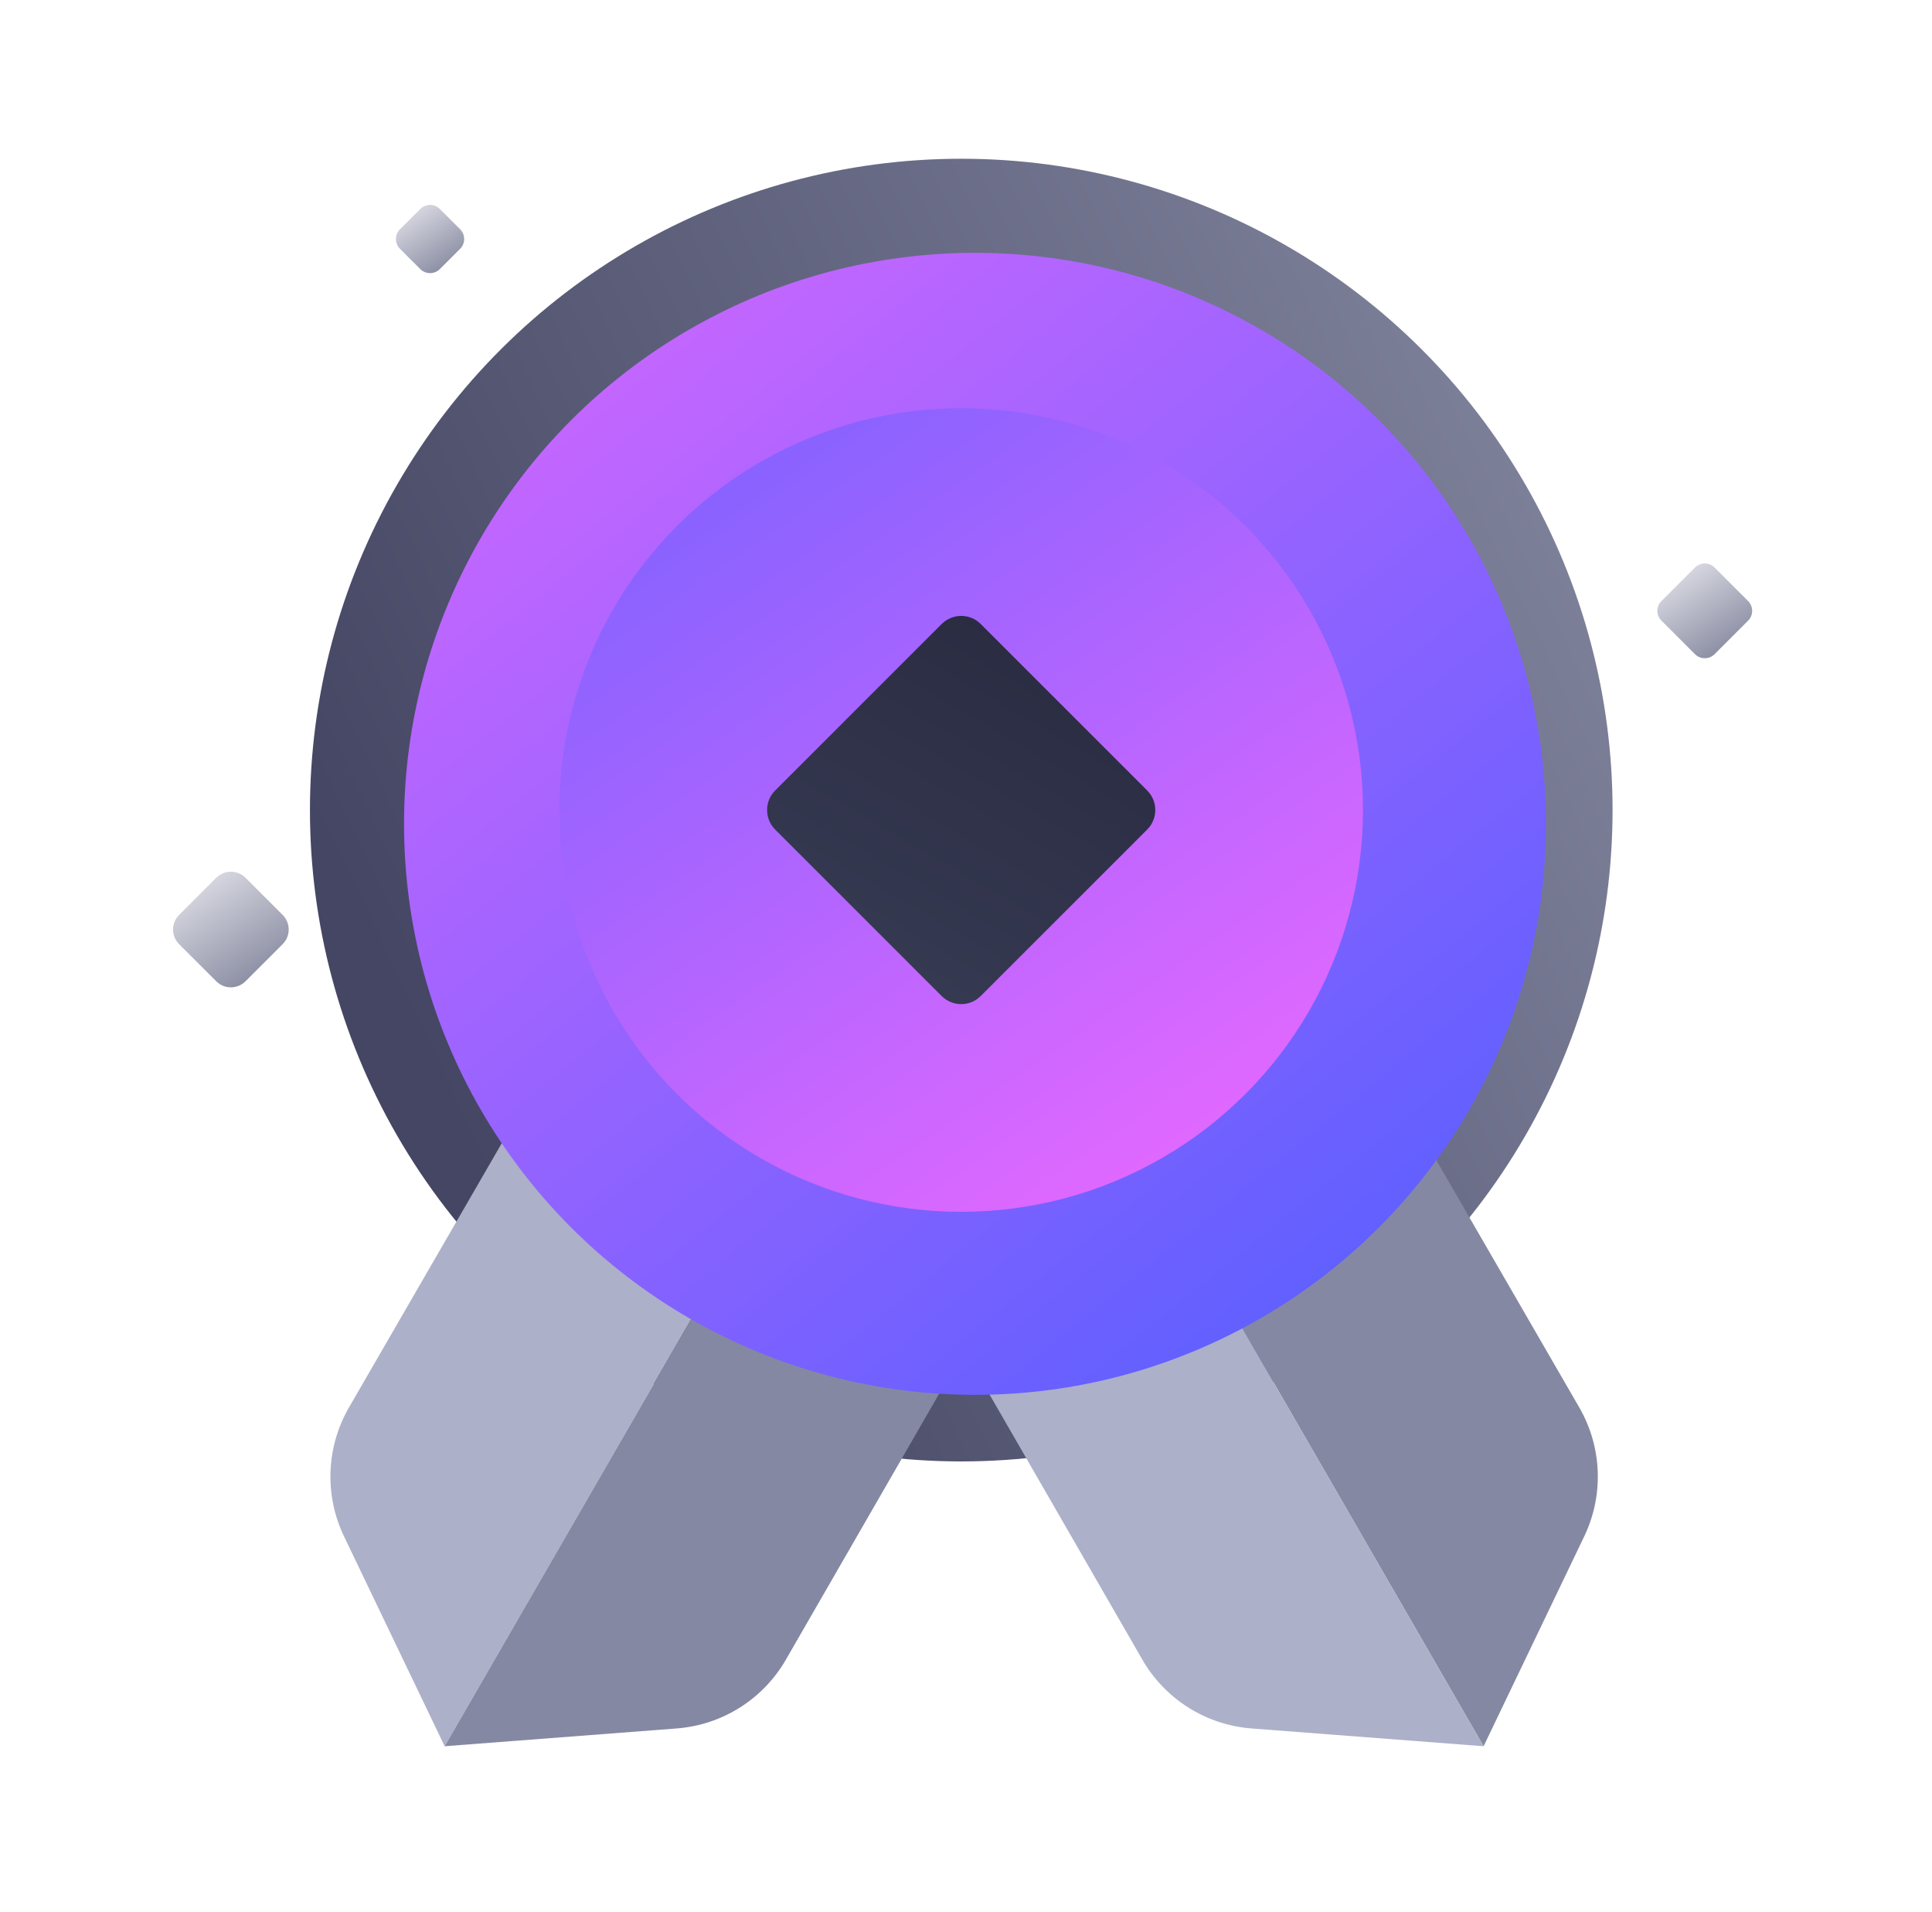<svg width="97" height="96" viewBox="0 0 97 96" fill="none" xmlns="http://www.w3.org/2000/svg">
<circle r="32.701" transform="matrix(-0.866 0.5 0.5 0.866 48.262 40.67)" fill="url(#paint0_linear)"/>
<path d="M22.325 87.669L17.272 77.132C16.281 75.066 16.375 72.643 17.522 70.66L27.369 53.63L38.325 59.956L22.325 87.669Z" fill="#ACB0C8"/>
<path d="M22.325 87.669L33.976 86.776C36.261 86.601 38.312 85.309 39.456 83.324L49.28 66.281L38.325 59.956L22.325 87.669Z" fill="#8588A2"/>
<path d="M74.487 87.669L79.54 77.132C80.531 75.066 80.437 72.643 79.29 70.66L69.443 53.63L58.487 59.956L74.487 87.669Z" fill="#8588A2"/>
<path d="M74.487 87.669L62.836 86.776C60.551 86.601 58.5 85.309 57.356 83.324L47.532 66.281L58.487 59.956L74.487 87.669Z" fill="#ACB0C8"/>
<g filter="url(#filter0_i)">
<ellipse rx="28.667" ry="28.667" transform="matrix(1 0 0 -1 48.258 40.667)" fill="url(#paint1_linear)"/>
</g>
<ellipse rx="20.173" ry="20.173" transform="matrix(1 0 0 -1 48.258 40.666)" fill="url(#paint2_linear)"/>
<path d="M38.919 39.685C38.378 40.227 38.378 41.106 38.919 41.648L47.278 50.005C47.819 50.547 48.698 50.547 49.239 50.005L57.597 41.648C58.139 41.106 58.139 40.227 57.597 39.685L49.239 31.328C48.698 30.786 47.819 30.786 47.278 31.328L38.919 39.685Z" fill="url(#paint3_linear)"/>
<path d="M20.082 12.491C19.811 12.22 19.811 11.78 20.082 11.509L21.101 10.491C21.372 10.22 21.811 10.22 22.082 10.491L23.101 11.509C23.372 11.78 23.372 12.22 23.101 12.491L22.082 13.509C21.811 13.78 21.372 13.78 21.101 13.509L20.082 12.491Z" fill="url(#paint4_linear)"/>
<path d="M8.994 47.403C8.588 46.996 8.588 46.337 8.994 45.931L10.856 44.069C11.262 43.663 11.921 43.663 12.327 44.069L14.189 45.931C14.596 46.337 14.596 46.996 14.189 47.403L12.327 49.264C11.921 49.671 11.262 49.671 10.856 49.264L8.994 47.403Z" fill="url(#paint5_linear)"/>
<path d="M83.415 31.157C83.144 30.886 83.144 30.447 83.415 30.176L85.101 28.491C85.372 28.22 85.811 28.22 86.082 28.491L87.768 30.176C88.038 30.447 88.038 30.886 87.768 31.157L86.082 32.843C85.811 33.114 85.372 33.114 85.101 32.843L83.415 31.157Z" fill="url(#paint6_linear)"/>
<defs>
<filter id="filter0_i" x="19.592" y="12" width="58.027" height="58.027" filterUnits="userSpaceOnUse" color-interpolation-filters="sRGB">
<feFlood flood-opacity="0" result="BackgroundImageFix"/>
<feBlend mode="normal" in="SourceGraphic" in2="BackgroundImageFix" result="shape"/>
<feColorMatrix in="SourceAlpha" type="matrix" values="0 0 0 0 0 0 0 0 0 0 0 0 0 0 0 0 0 0 127 0" result="hardAlpha"/>
<feOffset dx="0.694" dy="0.694"/>
<feGaussianBlur stdDeviation="0.694"/>
<feComposite in2="hardAlpha" operator="arithmetic" k2="-1" k3="1"/>
<feColorMatrix type="matrix" values="0 0 0 0 1 0 0 0 0 1 0 0 0 0 1 0 0 0 0.4 0"/>
<feBlend mode="normal" in2="shape" result="effect1_innerShadow"/>
</filter>
<linearGradient id="paint0_linear" x1="-51.474" y1="217.487" x2="46.575" y2="209.608" gradientUnits="userSpaceOnUse">
<stop stop-color="#9DA0B7"/>
<stop offset="1" stop-color="#444663"/>
</linearGradient>
<linearGradient id="paint1_linear" x1="-4.778" y1="63.704" x2="59.607" y2="-15.829" gradientUnits="userSpaceOnUse">
<stop stop-color="#EA69FF"/>
<stop offset="1" stop-color="#3E5DFF"/>
</linearGradient>
<linearGradient id="paint2_linear" x1="35.568" y1="-5.841" x2="-10.126" y2="60.363" gradientUnits="userSpaceOnUse">
<stop stop-color="#EA69FF"/>
<stop offset="1" stop-color="#3E5DFF"/>
</linearGradient>
<linearGradient id="paint3_linear" x1="39.064" y1="50.413" x2="52.633" y2="27.068" gradientUnits="userSpaceOnUse">
<stop stop-color="#383D55"/>
<stop offset="1" stop-color="#27283E"/>
</linearGradient>
<linearGradient id="paint4_linear" x1="19.572" y1="10" x2="22.633" y2="14.645" gradientUnits="userSpaceOnUse">
<stop stop-color="#F0F0F5"/>
<stop offset="1" stop-color="#72768F"/>
</linearGradient>
<linearGradient id="paint5_linear" x1="8.225" y1="43.333" x2="13.326" y2="51.075" gradientUnits="userSpaceOnUse">
<stop stop-color="#F0F0F5"/>
<stop offset="1" stop-color="#72768F"/>
</linearGradient>
<linearGradient id="paint6_linear" x1="82.898" y1="28" x2="86.979" y2="34.194" gradientUnits="userSpaceOnUse">
<stop stop-color="#F0F0F5"/>
<stop offset="1" stop-color="#72768F"/>
</linearGradient>
</defs>
</svg>
